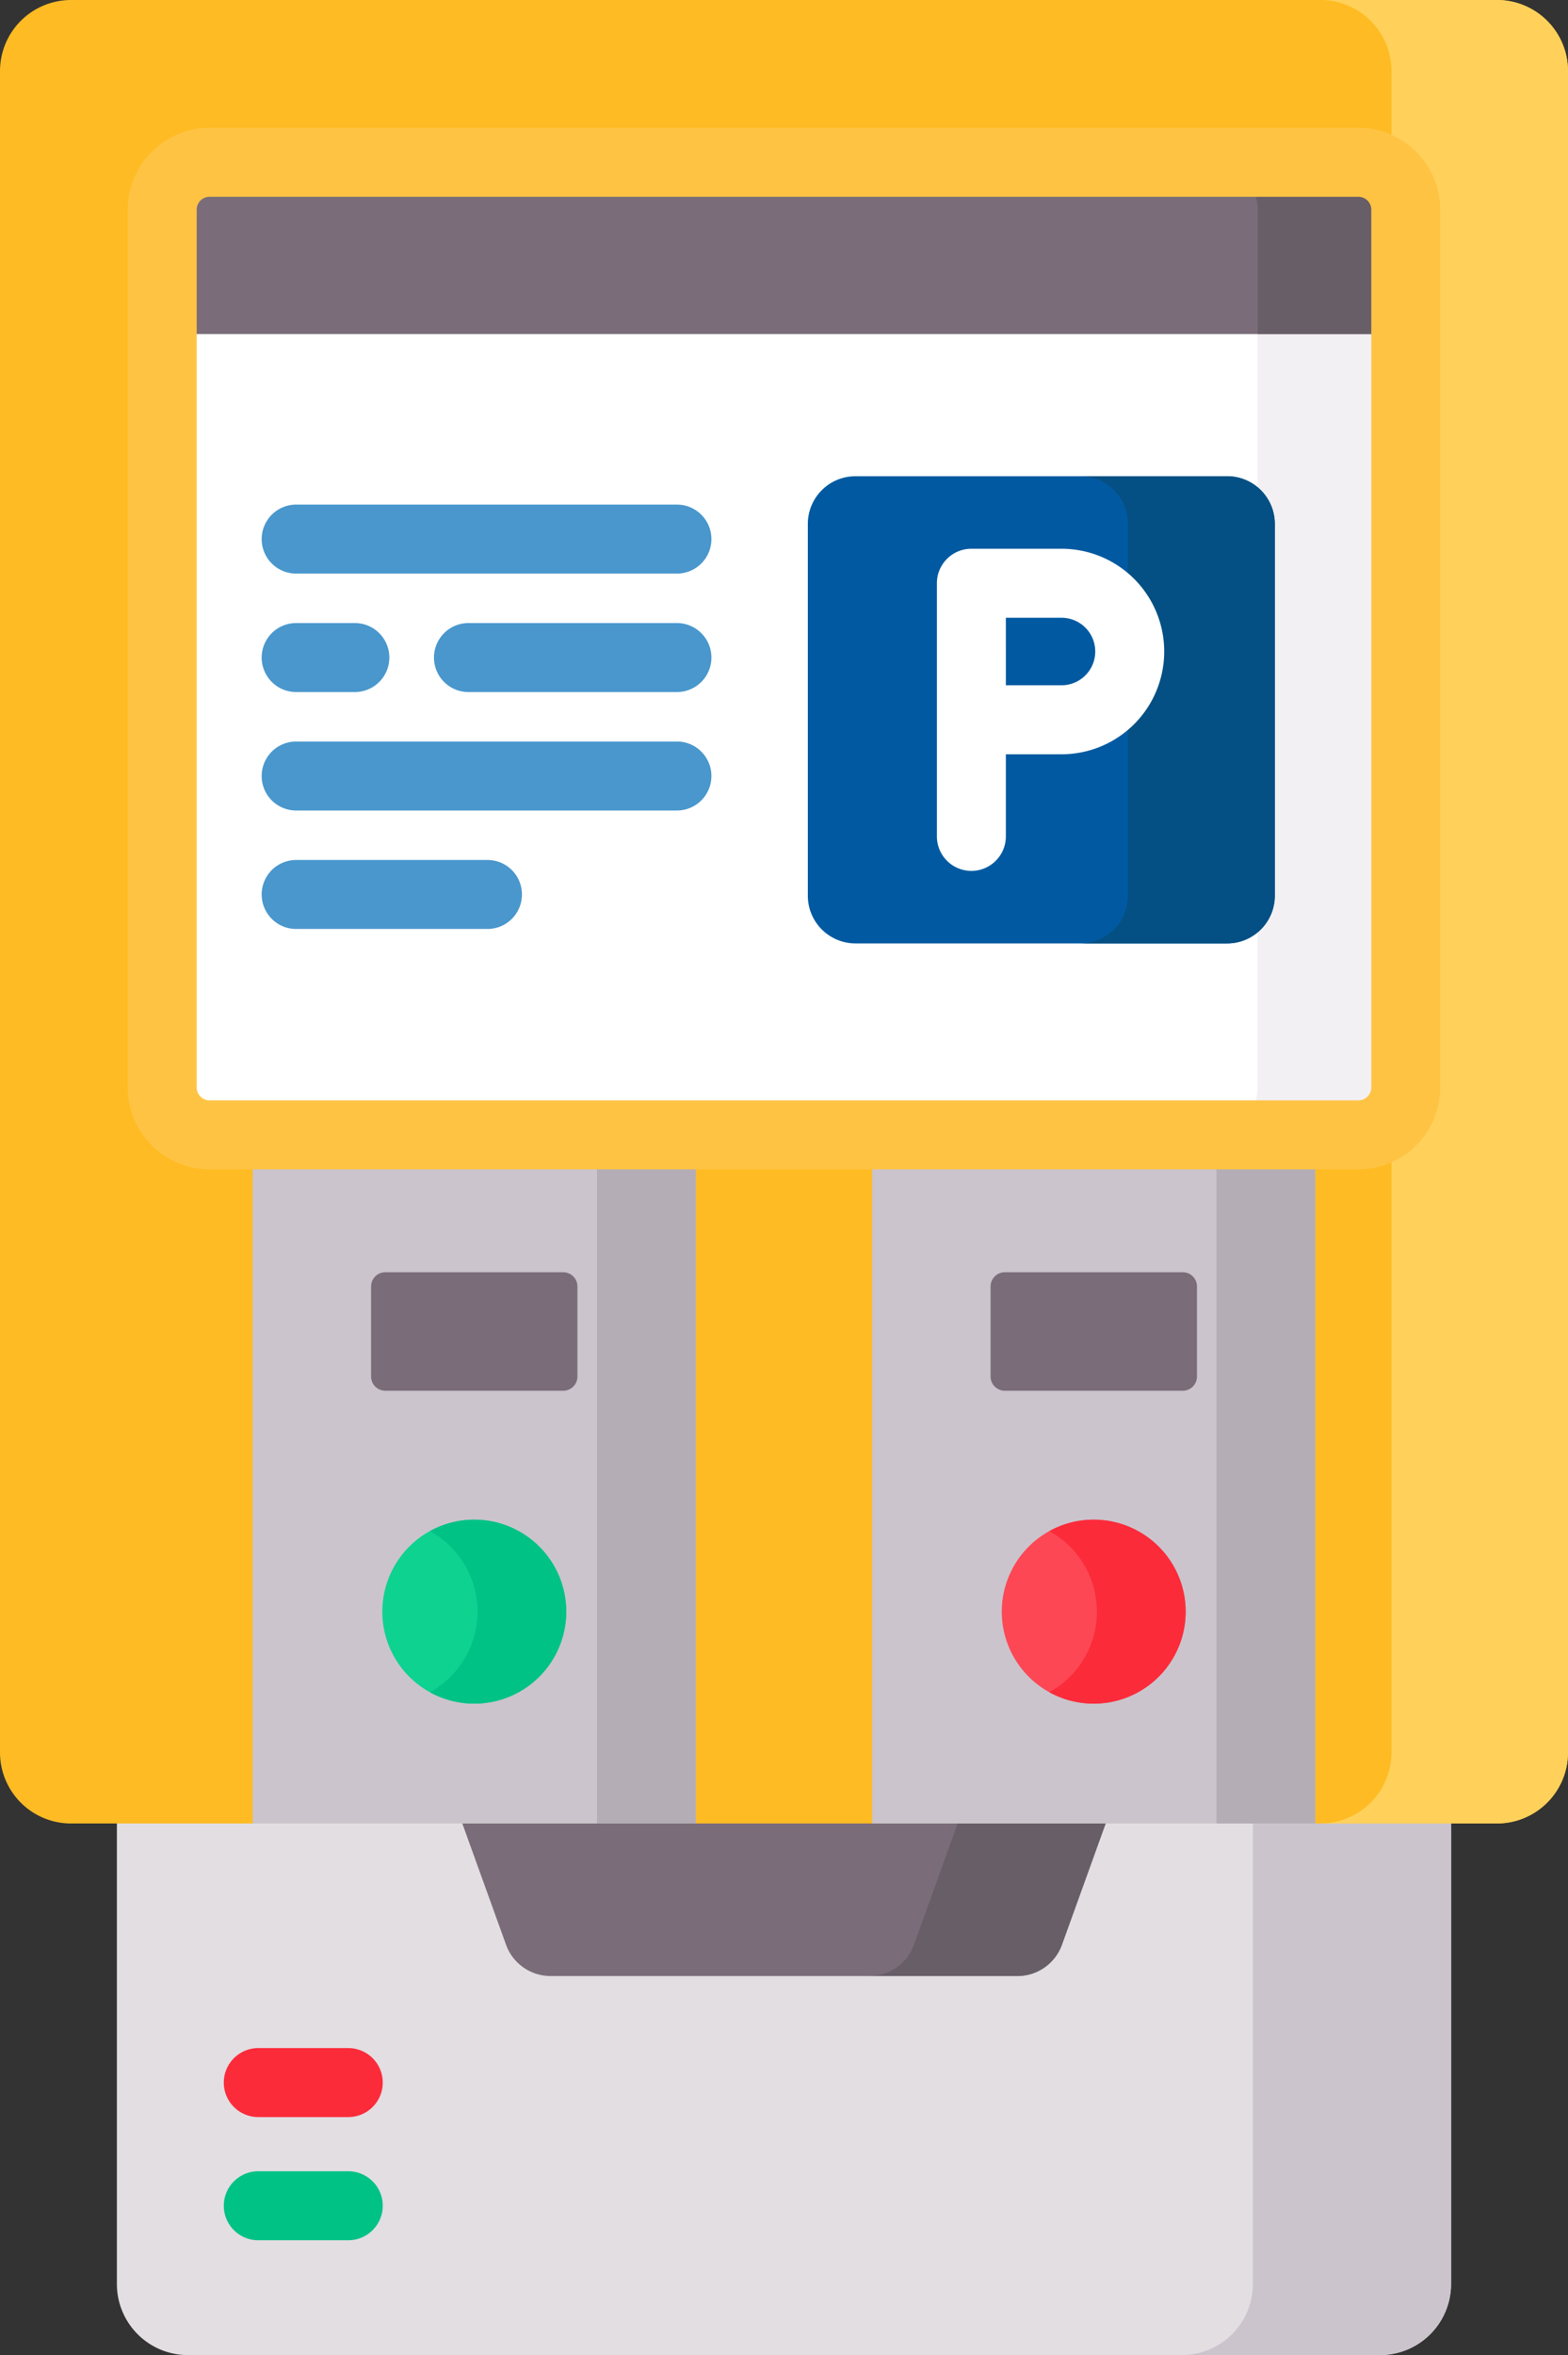 <?xml version="1.0" encoding="UTF-8"?>
<svg xmlns="http://www.w3.org/2000/svg" xmlns:xlink="http://www.w3.org/1999/xlink" id="Groupe_140" data-name="Groupe 140" width="88" height="132.108" viewBox="0 0 88 132.108">
  <rect x="0" y="0" width="88" height="132.108" fill="#333333" stroke="none"/>
  <defs>
    <clipPath id="clip-path">
      <rect id="Rectangle_206" data-name="Rectangle 206" width="88" height="132.108" fill="none"></rect>
    </clipPath>
  </defs>
  <g id="Groupe_139" data-name="Groupe 139" clip-path="url(#clip-path)">
    <path id="Tracé_2222" data-name="Tracé 2222" d="M25.426,395.407v26.1a3.987,3.987,0,0,0,3.987,3.987h66.9a3.987,3.987,0,0,0,3.987-3.987v-26.1Z" transform="translate(-18.866 -293.383)" fill="#e2dee2"></path>
    <path id="Tracé_2223" data-name="Tracé 2223" d="M261.049,396.437v25.831a3.987,3.987,0,0,1-3.987,3.987h11.124a3.987,3.987,0,0,0,3.987-3.987V396.437Z" transform="translate(-190.734 -294.147)" fill="#cbc4cc"></path>
    <path id="Tracé_2224" data-name="Tracé 2224" d="M100.208,395.407c.009.027.014.055.024.082l2.52,6.985a2.658,2.658,0,0,0,2.5,1.756h26.2a2.658,2.658,0,0,0,2.5-1.756l2.52-6.985c.01-.027.015-.055.024-.082Z" transform="translate(-74.352 -293.383)" fill="#7a6d79"></path>
    <path id="Tracé_2225" data-name="Tracé 2225" d="M194.139,395.407c-.009.027-.014.055-.024.082l-2.52,6.985a2.658,2.658,0,0,1-2.5,1.756H197.4a2.658,2.658,0,0,0,2.5-1.756l2.52-6.985c.01-.027.015-.055.024-.082Z" transform="translate(-140.304 -293.383)" fill="#685e68"></path>
    <path id="Tracé_2226" data-name="Tracé 2226" d="M84.013,102.29H3.987A3.987,3.987,0,0,1,0,98.3V3.987A3.987,3.987,0,0,1,3.987,0H84.013A3.987,3.987,0,0,1,88,3.987V98.3A3.987,3.987,0,0,1,84.013,102.29Z" fill="#febb23"></path>
    <path id="Tracé_2227" data-name="Tracé 2227" d="M297.114,0h-9.907a3.987,3.987,0,0,1,3.987,3.987V9.86a2.649,2.649,0,0,1,.8,1.9V61a2.649,2.649,0,0,1-.8,1.9V98.3a3.987,3.987,0,0,1-3.987,3.987h9.907A3.987,3.987,0,0,0,301.1,98.3V3.987A3.987,3.987,0,0,0,297.114,0Z" transform="translate(-213.101)" fill="#ffd15b"></path>
    <rect id="Rectangle_202" data-name="Rectangle 202" width="24.871" height="38.894" transform="translate(48.947 63.396)" fill="#cbc4cc"></rect>
    <rect id="Rectangle_203" data-name="Rectangle 203" width="5.545" height="38.894" transform="translate(68.273 63.396)" fill="#b5adb6"></rect>
    <path id="Tracé_2228" data-name="Tracé 2228" d="M215.456,282.452V277.4a.8.8,0,0,1,.8-.8h9.985a.8.8,0,0,1,.8.8v5.05a.8.8,0,0,1-.8.8h-9.985a.8.8,0,0,1-.8-.8" transform="translate(-159.863 -205.234)" fill="#7a6d79"></path>
    <path id="Tracé_2229" data-name="Tracé 2229" d="M223.055,330.384a5.16,5.16,0,1,1-5.16,5.16,5.16,5.16,0,0,1,5.16-5.16" transform="translate(-161.673 -245.137)" fill="#fd4755"></path>
    <path id="Tracé_2230" data-name="Tracé 2230" d="M230.732,330.384a5.136,5.136,0,0,0-2.491.642,5.159,5.159,0,0,1,0,9.038,5.16,5.16,0,1,0,2.491-9.679" transform="translate(-169.35 -245.137)" fill="#fb2b3a"></path>
    <rect id="Rectangle_204" data-name="Rectangle 204" width="24.871" height="38.894" transform="translate(14.182 63.396)" fill="#cbc4cc"></rect>
    <rect id="Rectangle_205" data-name="Rectangle 205" width="5.545" height="38.894" transform="translate(33.507 63.396)" fill="#b5adb6"></rect>
    <path id="Tracé_2231" data-name="Tracé 2231" d="M91.5,283.248H81.517a.8.8,0,0,1-.8-.8V277.4a.8.8,0,0,1,.8-.8H91.5a.8.8,0,0,1,.8.8v5.05a.8.8,0,0,1-.8.8" transform="translate(-59.892 -205.233)" fill="#7a6d79"></path>
    <path id="Tracé_2232" data-name="Tracé 2232" d="M88.319,330.384a5.16,5.16,0,1,1-5.16,5.16,5.16,5.16,0,0,1,5.16-5.16" transform="translate(-61.702 -245.137)" fill="#0ed290"></path>
    <path id="Tracé_2233" data-name="Tracé 2233" d="M96,330.384a5.136,5.136,0,0,0-2.491.642,5.159,5.159,0,0,1,0,9.038A5.16,5.16,0,1,0,96,330.384" transform="translate(-69.379 -245.137)" fill="#00c285"></path>
    <path id="Tracé_2234" data-name="Tracé 2234" d="M35.281,87.181V37.939a2.658,2.658,0,0,1,2.658-2.658h64.477a2.658,2.658,0,0,1,2.658,2.658V87.181a2.658,2.658,0,0,1-2.658,2.658H37.939a2.658,2.658,0,0,1-2.658-2.658" transform="translate(-26.178 -26.178)" fill="#fff"></path>
    <path id="Tracé_2235" data-name="Tracé 2235" d="M271.559,35.281h-8.315a2.658,2.658,0,0,1,2.658,2.658V87.181a2.658,2.658,0,0,1-2.658,2.658h8.315a2.658,2.658,0,0,0,2.658-2.658V37.939a2.659,2.659,0,0,0-2.658-2.658" transform="translate(-195.321 -26.178)" fill="#f3f0f3"></path>
    <path id="Tracé_2236" data-name="Tracé 2236" d="M105.074,37.939a2.658,2.658,0,0,0-2.658-2.657H37.939a2.658,2.658,0,0,0-2.658,2.658v6.978h69.793Z" transform="translate(-26.178 -26.178)" fill="#7a6d79"></path>
    <path id="Tracé_2237" data-name="Tracé 2237" d="M271.559,35.281h-8.315a2.658,2.658,0,0,1,2.658,2.657v6.979h8.315V37.939a2.658,2.658,0,0,0-2.658-2.658" transform="translate(-195.321 -26.178)" fill="#685e68"></path>
    <path id="Tracé_2238" data-name="Tracé 2238" d="M199.243,129.741H178.384a2.674,2.674,0,0,1-2.674-2.674V106.208a2.674,2.674,0,0,1,2.674-2.674h20.859a2.674,2.674,0,0,1,2.674,2.674v20.859a2.674,2.674,0,0,1-2.674,2.674" transform="translate(-130.373 -76.82)" fill="#015aa1"></path>
    <path id="Tracé_2239" data-name="Tracé 2239" d="M243.2,103.533h-8.248a2.674,2.674,0,0,1,2.674,2.674v20.859a2.674,2.674,0,0,1-2.674,2.674H243.2a2.674,2.674,0,0,0,2.674-2.674V106.207a2.674,2.674,0,0,0-2.674-2.674" transform="translate(-174.327 -76.819)" fill="#045084"></path>
    <path id="Tracé_2240" data-name="Tracé 2240" d="M205.72,137.372a1.935,1.935,0,0,1-1.935-1.935v-14.2a1.935,1.935,0,0,1,1.935-1.935h5.058a5.764,5.764,0,0,1,0,11.529h-3.123v4.606a1.935,1.935,0,0,1-1.935,1.935m1.935-10.412h3.123a1.894,1.894,0,0,0,0-3.788h-3.123Z" transform="translate(-151.204 -88.519)" fill="#fff"></path>
    <path id="Tracé_2241" data-name="Tracé 2241" d="M69.591,190.835H58.854a1.935,1.935,0,1,1,0-3.87H69.591a1.935,1.935,0,1,1,0,3.87" transform="translate(-42.233 -138.724)" fill="#4997cd"></path>
    <path id="Tracé_2242" data-name="Tracé 2242" d="M80.224,165.081H58.854a1.935,1.935,0,1,1,0-3.87h21.37a1.935,1.935,0,1,1,0,3.87" transform="translate(-42.233 -119.615)" fill="#4997cd"></path>
    <path id="Tracé_2243" data-name="Tracé 2243" d="M62.148,139.327H58.853a1.935,1.935,0,0,1,0-3.87h3.295a1.935,1.935,0,1,1,0,3.87" transform="translate(-42.232 -100.506)" fill="#4997cd"></path>
    <path id="Tracé_2244" data-name="Tracé 2244" d="M108.043,139.327h-11.7a1.935,1.935,0,0,1,0-3.87h11.7a1.935,1.935,0,1,1,0,3.87" transform="translate(-70.052 -100.506)" fill="#4997cd"></path>
    <path id="Tracé_2245" data-name="Tracé 2245" d="M80.224,113.572H58.854a1.935,1.935,0,1,1,0-3.87h21.37a1.935,1.935,0,1,1,0,3.87" transform="translate(-42.233 -81.396)" fill="#4997cd"></path>
    <path id="Tracé_2246" data-name="Tracé 2246" d="M55.663,449.135H50.612a1.935,1.935,0,0,1,0-3.87h5.051a1.935,1.935,0,0,1,0,3.87" transform="translate(-36.117 -330.376)" fill="#fb2b3a"></path>
    <path id="Tracé_2247" data-name="Tracé 2247" d="M55.663,475.919H50.612a1.935,1.935,0,1,1,0-3.87h5.051a1.935,1.935,0,1,1,0,3.87" transform="translate(-36.117 -350.25)" fill="#00c285"></path>
    <path id="Tracé_2248" data-name="Tracé 2248" d="M96.852,86.21H32.375a4.6,4.6,0,0,1-4.593-4.593V32.374a4.6,4.6,0,0,1,4.593-4.593H96.852a4.6,4.6,0,0,1,4.593,4.593V81.616A4.6,4.6,0,0,1,96.852,86.21ZM32.375,31.651a.724.724,0,0,0-.723.723V81.616a.724.724,0,0,0,.723.723H96.852a.724.724,0,0,0,.723-.723V32.374a.724.724,0,0,0-.723-.723Z" transform="translate(-20.614 -20.613)" fill="#ffc344"></path>
  </g>
</svg>
